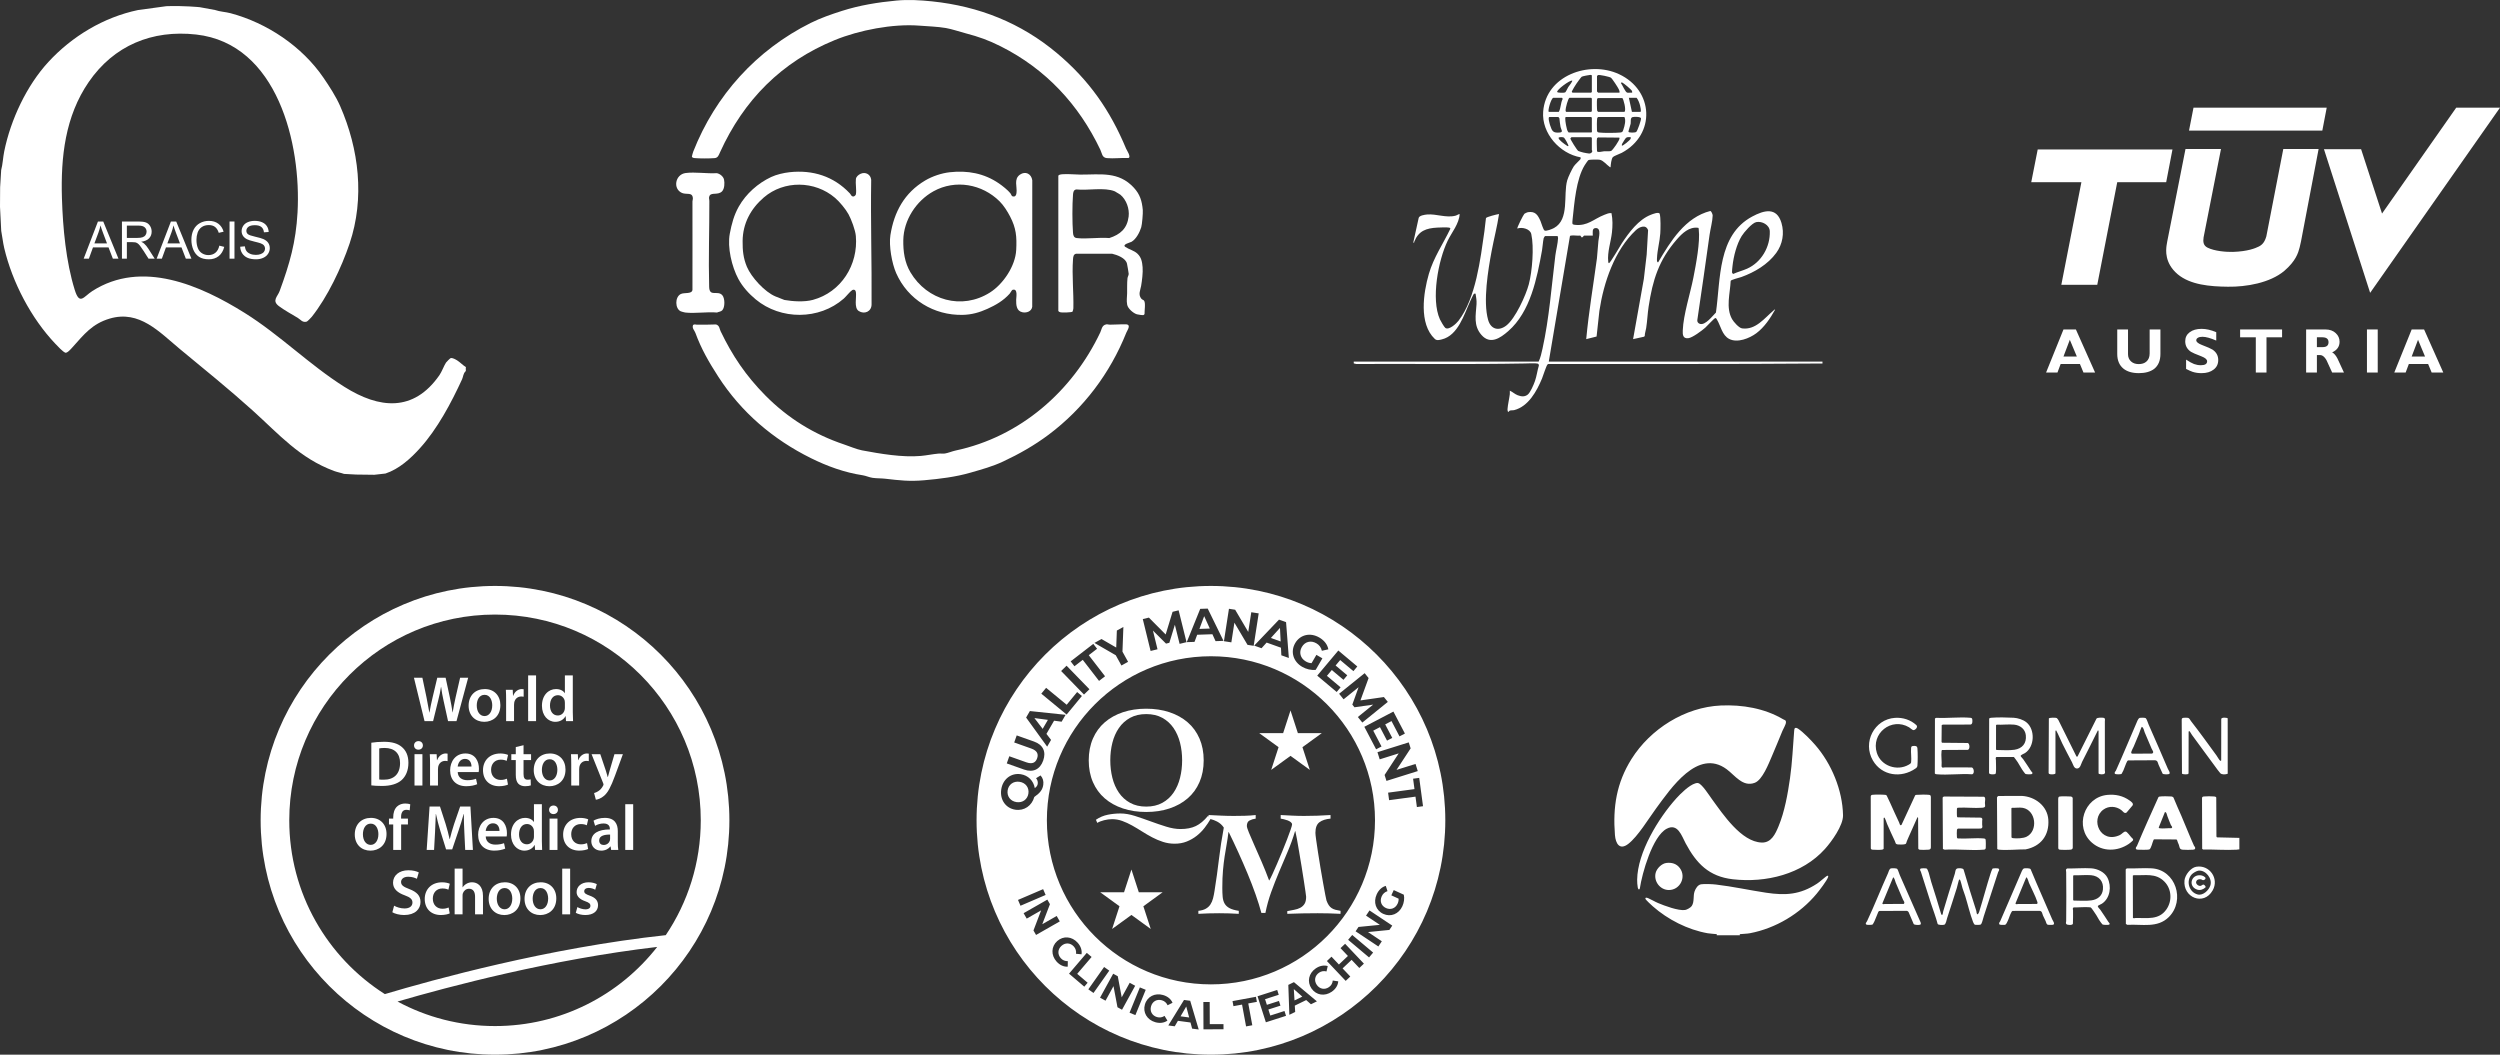 <?xml version="1.0" encoding="UTF-8"?>
<svg id="Ebene_1" xmlns="http://www.w3.org/2000/svg" version="1.1" viewBox="0 0 320 135">
  <rect x="0" y="0" width="320" height="135" fill="#333333" stroke="none"/>
  <!-- Generator: Adobe Illustrator 30.0.0, SVG Export Plug-In . SVG Version: 2.1.1 Build 123)  -->
  <defs>
    <style>
      .st0 {
        fill: #fff;
      }
    </style>
  </defs>
  <path class="st0" d="M59.592,46.954c-.205-.092-.778-.646-1.069-.82-.211-.127-.607-.362-.842-.293-.074.022-.536.484-.593.572-.271.418-.536,1.171-.85,1.621-3.309,4.743-7.693,4.289-12.147,1.487-4.485-2.822-8.252-6.642-12.768-9.464-5.66-3.537-13.172-6.86-19.506-2.803-1.114.714-1.62,1.875-2.249-.144-1.126-3.611-1.523-7.94-1.64-11.729-.164-5.307.417-10.496,3.43-14.885,3.203-4.665,8.106-6.712,13.756-6.077,10.426,1.174,13.462,14.041,12.971,22.776-.216,3.835-1.003,6.544-2.291,10.059-.261.713-1.025,1.225-.103,1.923.679.513,1.678,1.062,2.417,1.507.384.231.609.646,1.16.48.085-.025.551-.5.633-.603,2.01-2.521,3.814-6.319,4.848-9.391,1.953-5.802,1.198-12.077-1.202-17.575-.542-1.243-1.391-2.547-2.153-3.66-2.735-4-7.218-6.999-11.881-8.243-.63-.169-1.355-.191-1.987-.411l-1.96-.361s-2.109-.213-4.273-.128c-.089.004-3.633.495-3.633.495-4.39.924-8.438,3.354-11.474,6.653C3.401,10.966,1.363,15.332.542,19.369c-.161.793-.186,1.619-.392,2.405l-.134,2.199L0,26.457l.157,3.099c.142.719.215,1.484.383,2.195,1.039,4.39,3.444,8.992,6.555,12.263.257.27.963,1.033,1.271,1.132.242.077.733-.497.912-.696,1.47-1.637,2.51-3,4.758-3.669,3.816-1.135,6.375,1.734,8.974,3.883,3.135,2.593,6.314,5.159,9.335,7.884,3.387,3.054,5.991,6.098,10.423,7.741.397.146.863.226,1.265.37l1.554.084,2.329.029,1.428-.161c1.738-.579,3.186-1.891,4.399-3.23,2.251-2.483,4.023-5.833,5.404-8.836.149-.324.144-.754.443-1.01l.065-.204c-.123.002.055-.324-.063-.377"/>
  <path class="st0" d="M12.083,31.156l.522-1.395c.111-.301.196-.604.257-.909.073.257.186.586.337.987l.497,1.317h-1.613ZM12.537,28.352l-1.827,4.758h.668l.523-1.441h1.99l.555,1.441h.717l-1.948-4.758h-.678Z"/>
  <path class="st0" d="M18.636,30.077c-.084.131-.207.226-.37.285-.162.06-.387.09-.675.09h-1.353v-1.575h1.506c.352,0,.61.073.774.218.163.145.245.33.245.555,0,.154-.042.296-.127.427M19.413,29.65c0-.262-.066-.501-.198-.717-.132-.217-.308-.368-.529-.453-.221-.086-.543-.128-.967-.128h-2.11v4.758h.63v-2.113h.73c.162,0,.279.008.35.023.098.024.194.066.288.126.094.061.2.167.319.318.119.152.271.37.455.656l.63.99h.791l-.827-1.295c-.165-.253-.339-.464-.523-.633-.086-.078-.213-.157-.38-.237.457-.063.795-.21,1.013-.441.219-.232.328-.516.328-.854"/>
  <path class="st0" d="M21.423,31.156l.522-1.395c.111-.301.196-.604.257-.909.073.257.186.586.337.987l.497,1.317h-1.613ZM21.877,28.352l-1.827,4.758h.668l.523-1.441h1.99l.555,1.441h.717l-1.948-4.758h-.678Z"/>
  <path class="st0" d="M25.482,32.878c.321.209.738.313,1.251.313.496,0,.915-.136,1.258-.407.343-.272.58-.666.712-1.183l-.629-.159c-.087.4-.252.702-.497.905-.244.204-.543.305-.896.305-.29,0-.559-.074-.808-.224-.249-.149-.432-.374-.55-.676s-.177-.655-.177-1.06c0-.314.05-.618.149-.914.1-.295.272-.53.518-.706.246-.175.551-.263.917-.263.318,0,.582.079.792.237.21.158.37.41.48.757l.62-.146c-.127-.44-.353-.781-.678-1.023-.325-.242-.725-.363-1.201-.363-.42,0-.804.095-1.154.287-.349.191-.619.472-.808.84-.189.369-.284.802-.284,1.297,0,.455.084.88.251,1.276.168.396.413.698.734.907"/>
  <rect class="st0" x="29.382" y="28.352" width=".63" height="4.758"/>
  <path class="st0" d="M33.381,32.519c-.184.071-.396.107-.636.107-.271,0-.514-.047-.731-.141-.216-.094-.375-.218-.478-.37-.103-.153-.169-.348-.197-.586l-.594.052c.009.318.096.603.262.855.165.252.393.441.685.567.291.125.651.188,1.082.188.34,0,.645-.062.917-.187.272-.124.48-.298.625-.522s.217-.463.217-.716c0-.255-.066-.481-.198-.677s-.336-.357-.613-.485c-.191-.087-.542-.188-1.053-.304-.512-.115-.829-.228-.95-.339-.123-.11-.185-.251-.185-.422,0-.197.087-.365.261-.504.175-.14.452-.21.833-.21.366,0,.642.077.829.231.187.153.297.381.33.681l.603-.045c-.01-.279-.088-.529-.233-.75-.145-.221-.352-.388-.622-.501-.269-.114-.58-.171-.933-.171-.32,0-.611.054-.873.162-.262.109-.461.267-.597.476-.137.209-.205.433-.205.673,0,.219.056.417.167.593.112.176.281.324.508.443.176.093.482.192.919.297.437.105.719.182.847.232.199.076.342.169.428.281.087.111.13.242.13.391,0,.147-.045.283-.134.407-.09.125-.227.223-.411.294"/>
  <path class="st0" d="M224.8,28.429c-.548.114-1.574,1.309-1.869,1.79-.645,1.054-1.032,2.589-1.168,3.811-.017.149-.083.732-.068.829.015.094.071.167.159.204.571-.264,1.199-.416,1.772-.671,1.833-.815,2.977-2.802,2.907-4.797-.028-.807-.996-1.32-1.733-1.166M208.736,17.559c-.227.009-.411-.057-.604.086-.071.053-.42.611-.477.722-.05.097-.08.156-.059.271.093.103,1.047-.712,1.109-.841.038-.079.038-.153.031-.238M204.416,17.709c-.068.244,0,1.275,0,1.619,0,.251.771.043.931.031.287-.022.584.042.868-.032.223-.101,1.103-1.388,1.084-1.618-.002-.034-.007-.066-.028-.094l-2.734-.025c-.028.013-.115.099-.121.119M201.146,17.559l-.14.158c-.021.11.86,1.523,1.014,1.607.097.053.508.168.641.199.122.029.669.134.76.131.184-.008.391-.122.389-.325,0-.056-.054-.102-.054-.121v-1.559l-.09-.09h-2.52ZM200.756,18.698c.073-.076-.47-1.014-.566-1.083-.118-.086-.667-.104-.694.035-.043.22.822.849,1.018.961.078.045.118.121.242.087M209.441,16.884c.166-.161.654-1.54.606-1.743-.053-.223-.913-.202-1.089-.15-.304.091-.194.617-.236.845-.031.167-.298.976-.283,1.027.045.155.888.13,1.002.021M204.566,14.98c-.036.039-.097.074-.119.121-.053.113-.059,1.397-.034,1.591.026.199.074.244.27.27.556.073,2.13.058,2.707.001.328-.033.317-.142.416-.423.152-.431.33-1.157.12-1.56h-3.36ZM200.426,14.98c-.181,0,.018,1,.049,1.15.058.274.11.631.311.829h2.88c.159,0,.09-.292.09-.33v-1.559l-.09-.09h-3.24ZM198.326,14.98c-.231,0,.039.909.087,1.052.257.77.374,1.005,1.236.93.501-.044.165-.383.102-.708-.07-.362-.111-.744-.147-1.112-.014-.046-.115-.162-.138-.162h-1.14ZM208.496,12.521l.39,1.799h1.08c.159,0-.012-.726-.046-.853-.082-.306-.235-.706-.434-.946h-.99ZM204.566,14.32h3.36c.27-.196-.125-1.682-.269-1.77h-3.121c-.074.042-.103.102-.118.182-.031.164-.021,1.361.029,1.467.013.028.099.115.119.121M200.906,12.521c-.193,0-.529,1.376-.515,1.59.004.064.032.209.095.209h3.18l.09-.09v-1.619l-.09-.09h-2.76ZM198.236,14.32h1.29c.282-.483.218-1.143.501-1.66l-.081-.139h-1.14c-.304.153-.71,1.66-.57,1.799M208.916,11.861c.007-.085.006-.159-.031-.239-.075-.157-1.051-.975-1.229-1.052-.108-.047-.111-.015-.18.063.192.236.565,1.179.811,1.227.184.036.434-.022.629,0M201.236,10.302c-.378-.003-1.976,1.187-1.92,1.468.026.129.91.126,1.02.061.108-.066.307-.543.398-.682.084-.128.6-.741.502-.847M207.296,11.861c.028-.169-.025-.277-.087-.423-.099-.23-.848-1.389-1.021-1.498-.197-.125-1.491-.404-1.65-.33-.027.013-.122.113-.122.122v1.979c0,.011.139.15.15.15h2.73ZM201.266,11.861h2.4l.09-.09v-2.099c0-.065-.131-.09-.201-.087-.149.006-.994.17-1.093.233-.086.055-.578.742-.675.885-.221.324-.425.669-.603,1.018l.082.14ZM193.016,52.706c-.033-.107-.063-.205-.056-.32.042-.613.224-1.317.295-1.93.017-.148-.008-.301.001-.449.357.152.639.445,1.007.583.447.167.869.236,1.275-.072.353-.268.788-1.314.942-1.757.223-.643.295-1.321.495-1.969.014-.111-.053-.219-.161-.252-.252-.074-1.326-.021-1.67-.014-7.17.132-14.362.028-21.541.065l-.318-.072-.009-.231h23.67c.235-.476.379-1.13.496-1.663.857-3.908,1.152-7.94,1.641-11.914.083-.674.329-1.584.348-2.235.002-.097-.042-.171-.055-.262h-1.59c-.046,0-.182.212-.198.283-.1.446-.123,1.067-.207,1.532-.645,3.571-1.474,7.874-4.333,10.362-1.014.883-2.297,1.765-3.423.479-1.045-1.195-.72-2.521-.63-3.93.032-.486-.05-.878-.12-1.349-.062.009-.146-.017-.198,0-.051.016-.412.79-.472.92-.789,1.709-1.56,4.424-3.646,4.931-.323.079-.653.177-.905-.06-2.062-1.94-1.464-5.893-.761-8.322.606-2.092,1.816-3.831,2.748-5.774-.008-.108-.056-.132-.155-.151-.292-.056-1.164-.021-1.502-.003-1.435.078-2.392.409-2.953,1.79-.036.09.036.163-.135.132l.687-3.122c.039-.352.782-.449,1.084-.476,1.177-.104,2.434.465,3.633.153.194-.051.343-.183.536-.213-.072,1.258-.999,2.319-1.532,3.416-1.215,2.501-2.152,7.486-.998,10.058.093.208.546.995.696,1.104.455.33,1.414-.561,1.68-.908,2.241-2.914,2.814-7.942,3.327-11.489.079-.549.113-1.114.196-1.663.046-.143,1.424-.491,1.671-.518-.236,1.589-.648,3.147-.944,4.724-.457,2.434-1.12,6.438-.455,8.82.337,1.209,1.344,1.486,2.329.73,1.151-.885,2.509-3.871,2.881-5.277.441-1.666.688-4.769.317-6.436-.151-.676-1.207-.923-1.788-.703-.076-.072.778-1.771.903-1.886.067-.062.355-.194.451-.209.962-.151,1.268.362,1.615,1.137.113.251.346,1.126.525,1.215.215.107.971-.199,1.205-.327,2.016-1.103,1.159-4.265,1.691-6.107.127-.439.593-1.405.845-1.795.146-.226.851-.871.865-.934.014-.064-.004-.142,0-.21-2.658-.465-4.999-3.068-4.792-5.84.344-4.624,5.863-6.594,9.711-4.805,4.452,2.07,4.723,7.723.354,10.068-.258.138-1.004.398-1.137.543-.206.226-.28.977-.296,1.293-.092.025-.1-.024-.151-.059-.352-.241-.754-.769-1.213-.886-.185-.047-1.337-.039-1.474.042-.074.044-.417.554-.487.669-1.084,1.777-1.31,4.792-1.534,6.863-.014.129-.068.597-.003.659.081.063.172.079.271.091,1.658.19,2.396-.737,3.813-1.289.283-.11.577-.249.892-.205.165.814.15,1.651.059,2.475-.133,1.202-.609,2.515-.476,3.729.01.091.006.149.093.206.152-.003,1.437-2.228,1.648-2.55.906-1.375,2.134-3.042,3.724-3.655.228-.088,1.034-.415,1.125-.109.141.474.108,1.96.073,2.506-.068,1.035-.383,2.116-.422,3.176-.005.117-.046.553.151.513,1.579-2.683,3.46-5.758,6.689-6.571.136.065.291.432.288.585-.013.699-.296,1.749-.399,2.484-.507,3.618-1.026,7.271-1.569,10.912-.026.239.138.423.361.48.691.176,1.579-1.017,2.025-1.458.608-4.284.209-9.903,4.633-12.283,1.527-.821,3.142-1.256,3.754.812.395,1.333.137,2.73-.665,3.836-1.07,1.475-2.775,2.479-4.468,3.09-.232.084-1.319.342-1.368.492-.066,1.591-.649,3.431.18,4.898.199.352.876,1.128,1.277,1.183,1.744.238,2.856-1.305,4.023-2.282.067-.057.097-.146.21-.12-.604,1.096-1.391,2.269-2.405,3.023-.885.659-2.431,1.277-3.477.728-.913-.478-1.085-1.674-1.557-2.463-.048-.08-.102-.212-.21-.212-.126,0-1.093,1.06-1.29,1.234-.426.375-1.654,1.301-2.191,1.351-.693.065-.712-.474-.692-.995.077-2.029.963-4.73,1.366-6.791.326-1.669.878-4.53.679-6.164-.008-.065.002-.138-.059-.181-1.159-.176-2.065.703-2.762,1.505-2.292,2.636-3.076,5.171-3.595,8.582-.137.907-.171,1.841-.313,2.746-.052.33-.181.669-.184,1.016l-.09.09-1.4.309,1.376-7.711.363-3.115.18-3.113c-.269-.791-1.108-.431-1.561-.008-2.733,2.555-4.128,6.707-4.672,10.325l-.359,3.288-1.327.334c.321-3.469.907-6.896,1.373-10.353.073-.738.124-1.476.188-2.211.037-.428.409-1.654-.331-1.654-.539,0-.371.599-.39.963h-1.11c-.036,0-.189.255-.3.242l-.19-.244c-.356.051-.857-.062-1.191.002-.07.013-.119.021-.137.102l-2.704,16.025,35.032.007v.24c-11.683.095-23.379.052-35.07.06-.054-.002-.082.03-.119.061-.154.126-.58,1.495-.711,1.808-.678,1.621-1.736,3.572-3.576,4.043-.18.046-.648-.039-.664.206h-.12Z"/>
  <path class="st0" d="M264.974,45.634h-.849l.816-2.151.033.099.861,2.052h-.861ZM264.974,42.171h-.849l-2.228,5.515h1.457l.408-1.092h2.47l.452,1.092h1.489l-2.459-5.515h-.74Z"/>
  <path class="st0" d="M283.206,44.752c-.187-.121-.64-.321-1.357-.596-.484-.187-.727-.385-.727-.596,0-.143.076-.253.22-.33.143-.089.342-.121.585-.121.43,0,1.014.165,1.753.484v-1.07c-.661-.285-1.29-.43-1.875-.43-.629,0-1.147.145-1.522.43-.386.288-.574.673-.574,1.159,0,.573.243,1.014.729,1.346.165.109.617.308,1.346.584.484.187.727.397.727.628,0,.343-.265.508-.805.508-.309,0-.596-.055-.871-.155-.276-.11-.618-.297-1.015-.562v1.192c.364.187.64.308.838.374.342.11.717.166,1.147.166.639,0,1.147-.155,1.533-.453.398-.297.596-.706.596-1.224,0-.563-.243-1.004-.728-1.334"/>
  <path class="st0" d="M275.155,45.236c0,.464-.144.816-.431,1.059-.242.209-.573.309-.971.309s-.727-.111-.981-.342c-.254-.232-.386-.54-.386-.926v-3.166h-1.379v3.133c0,.827.265,1.444.783,1.874.475.386,1.136.585,1.985.585.827,0,1.478-.188,1.953-.54.541-.43.806-1.07.806-1.919v-3.133h-1.379v3.066Z"/>
  <path class="st0" d="M292.261,19.075l-2.173,11.196v-.011c-.199.694-.497,1.069-.971,1.301-.453.221-1.4.618-3.297.683-.872.022-2.371-.099-3.265-.551-.519-.265-.585-.728-.496-1.313.098-.496,2.228-11.305,2.228-11.305h-4.544s-1.865,9.474-2.339,11.846c-.066.342-.088.529-.088.529-.066.552-.276,2.206,1.422,3.651,1.622,1.357,4.114,1.577,6.442,1.599,2.327.034,5.371-.485,7.201-2.018,1.5-1.291,1.787-2.305,1.975-3.022l.177-.783,2.249-11.802h-4.521Z"/>
  <polygon class="st0" points="277.272 23.321 278.077 19.13 260.827 19.13 259.999 23.321 266.419 23.321 263.849 36.458 268.449 36.458 271.007 23.321 277.272 23.321"/>
  <polygon class="st0" points="297.82 13.781 280.768 13.781 280.195 16.714 297.258 16.714 297.82 13.781"/>
  <polygon class="st0" points="314.397 13.781 304.9 27.335 302.221 19.097 297.467 19.097 303.378 37.483 320 13.781 314.397 13.781"/>
  <polygon class="st0" points="286.735 43.174 288.743 43.174 288.743 47.685 290.111 47.685 290.111 43.174 292.106 43.174 292.106 42.171 286.735 42.171 286.735 43.174"/>
  <rect class="st0" x="302.97" y="42.17" width="1.379" height="5.515"/>
  <path class="st0" d="M297.302,44.431h-.739v-1.257h.739c.496.011.75.221.75.629,0,.419-.254.628-.75.628M298.515,45.104c.628-.287.949-.739.949-1.357,0-.43-.155-.793-.475-1.091-.342-.331-.783-.485-1.334-.485h-2.471v5.514h1.379v-2.239h.397c.122,0,.231.033.342.099.176.11.342.299.496.574.242.518.485,1.048.717,1.566h1.511c-.276-.595-.551-1.191-.827-1.787-.21-.408-.441-.673-.684-.794"/>
  <path class="st0" d="M309.544,45.634h-.849l.816-2.151.033.099.86,2.052h-.86ZM309.544,42.171h-.849l-2.228,5.515h1.455l.409-1.092h2.47l.452,1.092h1.489l-2.459-5.515h-.739Z"/>
  <polygon class="st0" points="165.697 128.054 166.694 127.567 165.608 126.606 165.697 128.054"/>
  <path class="st0" d="M131.637,101.564c.108-.742-.351-1.379-1.141-1.494-.789-.115-1.411.364-1.519,1.106s.351,1.379,1.14,1.494c.79.116,1.412-.364,1.52-1.106"/>
  <polygon class="st0" points="132.405 91.913 133.462 93.296 134.13 92.143 132.405 91.913"/>
  <polygon class="st0" points="151.112 130.089 152.212 130.236 151.839 128.834 151.112 130.089"/>
  <path class="st0" d="M181.183,101.97l-3.378.453-.129-.963,3.377-.454-.178-1.332.785-.105.487,3.627-.785.106-.179-1.332ZM179.504,115.994c-.458,1-1.482,1.421-2.441.982-.959-.44-1.308-1.491-.844-2.504.257-.56.66-.936,1.161-1.08l.219.673c-.351.119-.588.335-.736.658-.283.618-.063,1.23.541,1.507.596.273,1.212.044,1.492-.565.091-.2.14-.403.125-.635l-.931-.427.308-.673,1.291.592c.103.471.023,1.017-.185,1.472M177.841,119.031l-2.736.274,1.768,1.178-.443.666-2.913-1.941.371-.558,2.734-.269-1.769-1.179.444-.666,2.913,1.941-.369.554ZM175.238,122.55l-2.678-2.255.522-.62,2.678,2.255-.522.62ZM173.992,123.903l-.987-1.042-1.154,1.093.986,1.042-.588.557-2.406-2.541.588-.557.949,1.002,1.154-1.093-.948-1.002.588-.557,2.406,2.541-.588.557ZM170.46,126.945c-.894.615-1.989.452-2.587-.417-.599-.869-.359-1.95.538-2.568.499-.343,1.04-.448,1.538-.306l-.156.69c-.347-.089-.669-.037-.957.162-.54.371-.662,1.014-.288,1.557.374.544,1.018.659,1.558.288.288-.199.452-.481.489-.841l.701.101c-.042.52-.333.988-.836,1.334M167.801,128.546l-.607-.538-1.461.713.051.81-.746.364-.134-3.83.719-.351,2.942,2.459-.764.373ZM162.031,130.854l-1.068-3.333,2.518-.807.199.619-1.752.561.232.724,1.547-.496.192.6-1.547.496.247.771,1.814-.581.198.619-2.58.827ZM160.293,131.234l-.796.146-.514-2.793-1.102.203-.119-.649,2.999-.552.119.649-1.101.203.514,2.793ZM154.044,131.755l-.014-3.5.81-.003.011,2.84,1.755-.007.003.66-2.565.01ZM152.592,131.663l-.208-.784-1.611-.215-.406.703-.823-.11,2.009-3.263.793.105,1.089,3.676-.843-.112ZM148.101,130.188c.337.097.659.044.961-.155l.367.605c-.429.298-.975.37-1.562.201-1.042-.3-1.612-1.249-1.32-2.263.291-1.014,1.278-1.516,2.326-1.214.581.167,1.006.518,1.212.993l-.632.318c-.151-.324-.396-.541-.732-.637-.63-.181-1.204.132-1.386.766-.183.635.137,1.205.766,1.386M144.581,129.629l1.322-3.241.75.306-1.322,3.24-.75-.305ZM143.037,128.927l-.509-2.702-1.021,1.863-.702-.384,1.682-3.069.588.322.504,2.7,1.022-1.864.701.385-1.682,3.069-.583-.32ZM139.306,126.634l2.019-2.859.662.467-2.019,2.859-.662-.467ZM138.789,126.294l-1.952-1.665,2.272-2.663.616.526-1.843,2.16,1.335,1.139-.428.503ZM136.669,123.736c-.521.025-1.022-.204-1.43-.658-.724-.808-.703-1.915.082-2.62.786-.704,1.888-.605,2.616.206.404.45.578.973.5,1.486l-.704-.067c.044-.355-.049-.668-.283-.928-.437-.488-1.09-.527-1.581-.086-.492.441-.523,1.094-.086,1.581.234.261.535.387.897.378l-.011.708ZM132.614,119.676l-.33-.578.98-2.569-1.846,1.054-.396-.695,3.039-1.736.332.581-.982,2.566,1.845-1.055.397.695-3.039,1.737ZM130.304,115.19l3.217-1.379.319.744-3.217,1.38-.319-.745ZM128.157,101.057c.19-1.306,1.24-2.142,2.481-1.961.974.142,1.658.854,1.814,1.781.244-.171.347-.338.377-.546.037-.255-.031-.496-.21-.722l.573-.353c.293.322.414.74.347,1.197-.09.617-.379,1.018-1.149,1.561-.309,1.119-1.287,1.795-2.415,1.631-1.235-.18-2.009-1.275-1.818-2.588M129.191,96.801l2.183.775c.752.267,1.179.049,1.376-.505.199-.559.003-.992-.749-1.259l-2.183-.775.321-.905,2.217.787c1.165.414,1.572,1.31,1.173,2.435-.4,1.125-1.282,1.564-2.446,1.15l-2.217-.787.325-.916ZM131.824,91.014l4.575.482-.512.883-.965-.13-.978,1.687.592.773-.5.862-2.694-3.726.482-.831ZM133.904,88.041l2.631,2.167,1.339-1.626.611.504-1.957,2.376-3.242-2.671.618-.75ZM136.521,85.211l2.927,3.011-.696.678-2.928-3.011.697-.678ZM139.941,82.417l.485.626-1.064.822,2.084,2.697-.769.594-2.084-2.697-1.064.822-.484-.627,2.896-2.237ZM140.993,81.795l1.884,1.091.08-2.176.836-.461-.118,3.163.719,1.302-.851.47-.725-1.313-2.729-1.578.904-.498ZM147.058,79.053l2.148,2.161.883-2.903.775-.19,1.011,4.077-.886.217-.606-2.447-.706,2.311-.426.104-1.676-1.671.587,2.395-.886.217-.999-4.08.781-.191ZM153.628,77.933l.96-.033,2.022,4.132-1.019.035-.403-.886-1.949.068-.34.912-.995.034,1.724-4.262ZM157.306,77.924l.795.123,1.674,2.839.389-2.52.949.147-.642,4.151-.788-.122-1.68-2.84-.39,2.52-.949-.147.642-4.151ZM164.616,79.635l.357,4.586-.961-.343-.048-.972-1.836-.656-.653.723-.938-.335,3.175-3.326.904.323ZM165.784,82.321c.636-1.095,1.931-1.39,3.088-.718.638.371,1.041.896,1.156,1.511l-.829.184c-.102-.433-.333-.741-.701-.955-.706-.41-1.463-.218-1.863.472-.395.68-.193,1.442.502,1.846.229.133.465.215.744.224l.618-1.063.768.446-.856,1.473c-.574.069-1.218-.09-1.736-.391-1.142-.663-1.527-1.935-.891-3.029M173.736,85.308l-.501.597-1.691-1.42-.587.698,1.493,1.255-.486.579-1.493-1.255-.625.745,1.75,1.47-.501.597-2.491-2.091,2.701-3.217,2.431,2.042ZM175.181,86.792l-1.045,2.862,3.003-.433.501.621-3.262,2.646-.572-.71,1.958-1.587-2.392.341-.275-.341.802-2.227-1.92,1.548-.572-.71,3.269-2.636.505.626ZM176,105c0,11.598-9.402,21-21,21s-21-9.402-21-21,9.402-21,21-21,21,9.402,21,21M179.828,93.894l-.691.362-1.024-1.957-.808.423.904,1.728-.67.351-.904-1.728-.861.451,1.06,2.025-.691.362-1.509-2.881,3.722-1.948,1.472,2.812ZM180.562,95.791l-1.808,2.755,2.433-.763.287.916-4.007,1.257-.239-.761,1.806-2.762-2.433.764-.287-.916,4.007-1.257.241.767ZM155,75c-16.569,0-30,13.431-30,30s13.431,30,30,30,30-13.432,30-30-13.431-30-30-30"/>
  <polygon class="st0" points="154.135 78.87 153.525 80.5 154.856 80.454 154.135 78.87"/>
  <polygon class="st0" points="163.837 80.37 162.669 81.661 163.924 82.108 163.837 80.37"/>
  <path class="st0" d="M142.385,95.072c.179-.709.457-1.338.834-1.887.376-.549.855-.983,1.436-1.303.582-.319,1.268-.479,2.06-.479s1.478.16,2.06.479c.581.32,1.06.754,1.437,1.303.376.549.654,1.178.833,1.887.179.709.268,1.46.268,2.252,0,.779-.089,1.526-.268,2.241-.179.716-.457,1.348-.833,1.897-.377.549-.856.984-1.437,1.303-.582.319-1.268.479-2.06.479s-1.478-.16-2.06-.479c-.581-.319-1.06-.754-1.436-1.303-.377-.549-.655-1.181-.834-1.897-.179-.715-.268-1.462-.268-2.241,0-.792.089-1.543.268-2.252M141.408,102.19c.651.562,1.427.993,2.328,1.293.9.3,1.893.45,2.979.45s2.079-.15,2.979-.45c.901-.3,1.677-.731,2.328-1.293.652-.562,1.156-1.255,1.514-2.079.357-.824.536-1.753.536-2.787s-.179-1.964-.536-2.788c-.358-.824-.862-1.517-1.514-2.079-.651-.562-1.427-.993-2.328-1.293-.9-.3-1.893-.45-2.979-.45s-2.079.15-2.979.45c-.901.3-1.677.731-2.328,1.293-.651.562-1.156,1.255-1.514,2.079-.357.824-.536,1.753-.536,2.788s.179,1.963.536,2.787c.358.824.863,1.517,1.514,2.079"/>
  <path class="st0" d="M168.89,105.244c.345-.255.817-.409,1.418-.46v-.46c-1.124.077-2.255.115-3.391.115-.499,0-.997-.012-1.495-.038-.498-.026-.996-.051-1.494-.077v.46c.102.013.233.038.392.077.16.038.32.086.479.143.16.058.297.132.412.221.115.089.173.191.173.306,0,.09-.061.31-.182.661-.122.352-.275.77-.46,1.255-.185.486-.393,1.006-.623,1.562-.23.555-.453,1.086-.67,1.59-.218.505-.415.948-.594,1.332-.179.383-.313.645-.403.785-.306-.83-.629-1.635-.967-2.414-.339-.779-.648-1.485-.929-2.117s-.511-1.165-.69-1.6c-.179-.434-.268-.721-.268-.862,0-.345.115-.578.345-.699.23-.122.491-.202.785-.24v-.46c-.46.051-.926.084-1.399.096-.472.013-.938.019-1.398.019-.537,0-1.076-.012-1.619-.038-.543-.026-1.083-.051-1.619-.077v.194l-.085-.068c-.498.6-1.012,1.028-1.542,1.284-.53.255-1.185.383-1.964.383-.562,0-1.172-.102-1.83-.307-.658-.204-1.325-.431-2.002-.68s-1.344-.479-2.002-.69c-.658-.21-1.274-.316-1.849-.316-.549,0-1.092.054-1.628.163-.537.108-1.041.322-1.514.642l.173.402c.229-.14.523-.255.881-.345.357-.089.696-.134,1.015-.134.447,0,.882.077,1.303.23.422.153.843.348,1.265.584.421.237.843.489,1.264.757.422.269.856.521,1.303.757.447.236.91.431,1.389.585.479.153.974.229,1.485.229.562,0,1.076-.092,1.542-.277.466-.186.891-.428,1.274-.728.384-.301.725-.646,1.025-1.035.28-.364.529-.736.748-1.116.284.071.564.177.841.32.357.185.645.444.862.776-.256,1.354-.463,2.705-.623,4.052-.159,1.348-.348,2.698-.565,4.052-.051.345-.115.664-.191.958-.077.294-.189.553-.336.776-.147.224-.344.406-.594.546-.249.141-.565.23-.948.268v.384c.447-.026.891-.045,1.332-.058.44-.013.884-.019,1.331-.019.422,0,.84.006,1.255.019.415.013.834.032,1.255.058v-.384c-.498-.076-.888-.188-1.169-.335s-.491-.338-.632-.575c-.141-.236-.227-.523-.259-.862-.032-.338-.047-.725-.047-1.159,0-.856.028-1.606.086-2.251.057-.645.127-1.239.211-1.782.083-.543.169-1.06.258-1.552s.166-1.012.23-1.561h.038c.409.83.821,1.702,1.236,2.615.415.913.811,1.823,1.188,2.73s.715,1.788,1.016,2.644c.3.856.546,1.641.737,2.356h.517c.179-.906.425-1.794.738-2.663.313-.868.652-1.733,1.016-2.596.364-.862.728-1.721,1.092-2.577.364-.855.68-1.73.948-2.624h.038c.051.191.118.523.202.996.082.473.175,1.009.277,1.609.102.601.208,1.23.316,1.887.109.658.205,1.265.288,1.821.083.555.153,1.025.211,1.408.057.383.086.607.086.67,0,.383-.067.684-.201.901-.135.217-.316.386-.546.508-.23.121-.489.207-.776.258-.288.051-.585.109-.891.173v.345c.651-.026,1.299-.045,1.944-.058.645-.013,1.294-.019,1.945-.019.485,0,.974.006,1.466.019.491.013.98.032,1.465.058v-.384c-.242-.038-.459-.083-.651-.134s-.358-.124-.498-.22c-.141-.096-.262-.22-.364-.374-.103-.153-.198-.351-.288-.594-.025-.063-.076-.303-.153-.718-.076-.415-.169-.92-.278-1.514-.108-.594-.22-1.239-.335-1.935-.115-.696-.22-1.353-.316-1.973-.096-.62-.176-1.159-.24-1.619-.064-.46-.095-.76-.095-.901,0-.651.172-1.104.517-1.36"/>
  <polygon class="st0" points="145.767 114.206 144.823 111.3 143.878 114.206 140.823 114.206 143.295 116.002 142.351 118.908 144.823 117.112 147.295 118.908 146.351 116.002 148.823 114.206 145.767 114.206"/>
  <polygon class="st0" points="162.713 98.546 165.185 96.75 167.657 98.546 166.713 95.64 169.185 93.844 166.129 93.844 165.185 90.937 164.241 93.844 161.185 93.844 163.657 95.64 162.713 98.546"/>
  <path class="st0" d="M63.362,131.336c-4.514,0-8.763-1.137-12.477-3.138,6.503-1.899,19.687-5.404,33.237-6.992-4.82,6.166-12.327,10.13-20.76,10.13M37.026,105c0-14.545,11.791-26.336,26.336-26.336s26.336,11.791,26.336,26.336c0,5.444-1.652,10.501-4.481,14.7-15.005,1.623-29.789,5.702-35.957,7.545-7.353-4.671-12.234-12.888-12.234-22.245M63.362,75c-16.569,0-30,13.431-30,30s13.431,30,30,30,30-13.431,30-30-13.431-30-30-30"/>
  <path class="st0" d="M55.436,92.304l.645-2.615c.166-.632.273-1.165.366-1.76h.017c.072.599.172,1.131.312,1.758l.574,2.617h1.082l1.495-5.556h-1.032l-.577,2.51c-.145.678-.279,1.311-.376,1.926h-.018c-.082-.602-.201-1.223-.336-1.879l-.549-2.557h-1.068l-.596,2.511c-.161.701-.313,1.365-.402,1.946h-.018c-.094-.551-.224-1.257-.361-1.934l-.529-2.523h-1.081l1.356,5.556h1.096Z"/>
  <path class="st0" d="M62.028,88.937c.7,0,.978.72.978,1.35,0,.808-.403,1.37-.984,1.37-.612,0-.997-.584-.997-1.356,0-.669.292-1.364,1.003-1.364M61.989,92.394c1.025,0,2.059-.661,2.059-2.137,0-1.216-.798-2.058-1.991-2.058-1.208,0-2.074.811-2.074,2.127,0,1.287.875,2.068,2.006,2.068"/>
  <path class="st0" d="M64.783,92.304h1.014v-2.081c0-.109.009-.217.026-.306.091-.46.426-.768.909-.768.122,0,.21.01.297.029v-.956c-.081-.018-.139-.022-.238-.022-.432,0-.9.288-1.097.853h-.029l-.037-.762h-.878c.022.357.033.752.033,1.29v2.723Z"/>
  <rect class="st0" x="67.602" y="86.451" width="1.014" height="5.853"/>
  <path class="st0" d="M71.411,88.985c.456,0,.782.321.872.712.017.083.022.184.022.265v.601c0,.107-.007.206-.03.296-.102.439-.461.723-.875.723-.638,0-1.003-.539-1.003-1.277,0-.744.361-1.32,1.014-1.32M71.084,92.394c.578,0,1.062-.277,1.301-.726h.019l.045.635h.902c-.018-.272-.033-.714-.033-1.125v-4.728h-1.013v2.272h-.016c-.179-.296-.574-.523-1.123-.523-.964,0-1.803.799-1.797,2.144,0,1.234.758,2.051,1.715,2.051"/>
  <path class="st0" d="M48.542,95.797c.148-.03.374-.059.692-.059,1.273,0,1.978.707,1.973,1.932,0,1.407-.783,2.138-2.1,2.131-.207,0-.423-.002-.565-.027v-3.977ZM51.413,99.846c.524-.478.864-1.215.864-2.211,0-.943-.329-1.605-.87-2.044-.511-.426-1.22-.642-2.261-.642-.6,0-1.165.046-1.617.119v5.461c.334.043.781.073,1.371.073,1.078,0,1.956-.255,2.513-.756"/>
  <path class="st0" d="M53.563,94.863c-.34,0-.568.239-.567.549,0,.303.219.547.555.547.359,0,.579-.244.578-.547-.004-.312-.222-.549-.566-.549"/>
  <rect class="st0" x="53.056" y="96.535" width="1.014" height="4.013"/>
  <path class="st0" d="M56.06,100.548v-2.081c0-.109.009-.217.026-.306.091-.46.426-.768.908-.768.123,0,.211.01.297.029v-.956c-.081-.018-.138-.022-.237-.022-.433,0-.9.288-1.097.853h-.029l-.038-.762h-.877c.022.357.033.752.033,1.29v2.723h1.014Z"/>
  <path class="st0" d="M58.585,98.115c.046-.411.305-.978.929-.978.679,0,.84.606.836.978h-1.765ZM59.577,96.444c-1.289,0-1.96,1.048-1.96,2.156,0,1.23.762,2.035,2.063,2.035.582,0,1.058-.109,1.401-.255l-.15-.699c-.306.113-.64.186-1.106.186-.649,0-1.211-.318-1.238-1.045h2.681c.02-.086.036-.237.036-.426,0-.879-.424-1.952-1.727-1.952"/>
  <path class="st0" d="M61.824,98.582c0,1.245.81,2.053,2.066,2.053.503,0,.922-.108,1.132-.208l-.137-.753c-.198.083-.448.158-.796.158-.69,0-1.23-.472-1.23-1.295-.004-.736.454-1.301,1.227-1.301.361,0,.604.077.767.157l.179-.764c-.231-.101-.604-.183-.978-.183-1.41,0-2.23.934-2.23,2.136"/>
  <path class="st0" d="M66.02,95.626v.909h-.572v.756h.572v1.888c0,.525.099.895.317,1.125.188.204.498.331.871.331.32,0,.585-.047.737-.104l-.02-.772c-.09.024-.22.044-.394.044-.387,0-.518-.25-.518-.741v-1.771h.964v-.756h-.964v-1.149l-.993.24Z"/>
  <path class="st0" d="M70.364,97.182c.7,0,.978.72.978,1.35,0,.808-.403,1.37-.984,1.37-.612,0-.997-.584-.997-1.356,0-.669.292-1.364,1.003-1.364M70.325,100.639c1.025,0,2.059-.661,2.059-2.137,0-1.216-.798-2.058-1.991-2.058-1.208,0-2.074.811-2.074,2.127,0,1.287.875,2.068,2.006,2.068"/>
  <path class="st0" d="M73.119,97.825v2.723h1.014v-2.081c0-.109.009-.217.026-.306.091-.46.426-.768.909-.768.122,0,.21.01.297.029v-.956c-.081-.018-.139-.022-.238-.022-.432,0-.9.288-1.097.853h-.029l-.037-.762h-.878c.022.357.033.752.033,1.29"/>
  <path class="st0" d="M77.247,100.417c0,.05-.024.109-.064.178-.14.276-.363.513-.556.64-.203.143-.416.234-.585.277l.228.854c.252-.033.665-.165,1.063-.513.472-.416.844-1.082,1.394-2.58l1.004-2.739h-1.081l-.627,2.143c-.076.259-.15.562-.213.787h-.024c-.059-.223-.146-.53-.225-.778l-.723-2.152h-1.117l1.473,3.685c.042.095.053.154.053.198"/>
  <path class="st0" d="M47.45,108.145c-.612,0-.997-.583-.997-1.355,0-.669.292-1.365,1.003-1.365.7,0,.978.72.978,1.351,0,.808-.403,1.369-.984,1.369M49.476,106.746c0-1.217-.798-2.058-1.991-2.058-1.208,0-2.074.811-2.074,2.127,0,1.286.875,2.068,2.006,2.068,1.025,0,2.059-.662,2.059-2.137"/>
  <path class="st0" d="M50.819,103.236c-.347.33-.487.853-.487,1.372v.171h-.543v.756h.543v3.258h1.014v-3.258h.87v-.756h-.877v-.209c0-.492.168-.914.67-.914.188,0,.322.032.432.072l.07-.78c-.158-.054-.374-.099-.643-.099-.352,0-.752.105-1.049.387"/>
  <path class="st0" d="M59.348,104.188h.023c-.004.757.032,1.62.066,2.337l.108,2.267h.987l-.318-5.556h-1.315l-.77,2.227c-.215.654-.405,1.332-.554,1.939h-.025c-.133-.619-.311-1.278-.51-1.935l-.723-2.231h-1.332l-.369,5.556h.945l.123-2.233c.043-.756.076-1.644.1-2.371h.018c.146.699.344,1.454.561,2.167l.736,2.372h.78l.814-2.405c.24-.703.472-1.453.655-2.134"/>
  <path class="st0" d="M62.17,106.359c.045-.411.304-.978.928-.978.679,0,.84.606.836.978h-1.764ZM64.888,106.64c0-.879-.424-1.952-1.727-1.952-1.289,0-1.96,1.048-1.96,2.156,0,1.23.762,2.035,2.063,2.035.582,0,1.058-.109,1.401-.255l-.15-.698c-.306.112-.64.185-1.106.185-.649,0-1.211-.317-1.238-1.045h2.681c.02-.086.036-.237.036-.426"/>
  <path class="st0" d="M67.44,108.071c-.638,0-1.003-.539-1.003-1.277,0-.744.362-1.32,1.015-1.32.455,0,.781.321.871.712.018.083.023.184.023.265v.601c0,.107-.008.206-.031.296-.102.439-.461.723-.875.723M68.426,108.157h.018l.046.635h.902c-.018-.272-.033-.714-.033-1.125v-4.728h-1.013v2.272h-.017c-.179-.296-.574-.523-1.123-.523-.964,0-1.803.799-1.797,2.144,0,1.234.758,2.051,1.716,2.051.578,0,1.062-.277,1.301-.726"/>
  <rect class="st0" x="70.342" y="104.78" width="1.014" height="4.013"/>
  <path class="st0" d="M70.85,103.107c-.34,0-.569.239-.567.549-.002.303.219.547.555.547.359,0,.579-.244.578-.547-.004-.312-.222-.549-.566-.549"/>
  <path class="st0" d="M74.343,105.48c.361,0,.604.077.767.157l.179-.763c-.231-.102-.604-.183-.978-.183-1.41,0-2.23.934-2.23,2.135,0,1.246.81,2.053,2.066,2.053.503,0,.922-.108,1.132-.207l-.137-.754c-.198.083-.449.159-.796.159-.69,0-1.23-.472-1.23-1.296-.004-.735.454-1.301,1.227-1.301"/>
  <path class="st0" d="M78.092,106.827v.554c0,.071-.007.151-.029.221-.097.294-.388.555-.793.555-.32,0-.577-.185-.577-.578,0-.611.684-.762,1.399-.752M76.951,108.883c.519,0,.938-.221,1.181-.538h.025l.069.447h.914c-.044-.248-.062-.602-.062-.966v-1.446c0-.88-.367-1.692-1.653-1.692-.631,0-1.15.172-1.452.356l.2.659c.274-.173.685-.299,1.078-.299.71-.003.814.436.814.699v.067c-1.477-.006-2.378.506-2.378,1.519,0,.612.451,1.194,1.264,1.194"/>
  <rect class="st0" x="80.033" y="102.939" width="1.014" height="5.853"/>
  <path class="st0" d="M52.397,113.802c-.741-.283-1.061-.483-1.061-.91,0-.326.272-.669.916-.669.521,0,.908.159,1.109.264l.242-.819c-.289-.147-.729-.275-1.33-.275-1.204,0-1.964.685-1.964,1.596,0,.796.586,1.288,1.502,1.614.702.255.983.502.983.922,0,.454-.362.758-1.008.758-.517,0-1.014-.165-1.341-.354l-.225.841c.304.186.913.353,1.5.353,1.432,0,2.104-.776,2.104-1.669,0-.799-.463-1.283-1.427-1.652"/>
  <path class="st0" d="M56.628,113.724c.361,0,.604.077.767.157l.179-.763c-.231-.102-.604-.183-.978-.183-1.41,0-2.23.934-2.23,2.135,0,1.246.81,2.053,2.066,2.053.503,0,.922-.108,1.131-.207l-.136-.754c-.198.083-.448.158-.796.158-.69,0-1.23-.471-1.23-1.295-.004-.735.454-1.301,1.227-1.301"/>
  <path class="st0" d="M60.421,112.932c-.251,0-.495.067-.692.179-.209.114-.378.27-.504.459h-.017v-2.387h-1.014v5.853h1.014v-2.401c0-.11.01-.219.044-.306.112-.303.388-.569.786-.569.56,0,.77.442.77,1.024v2.252h1.014v-2.363c0-1.288-.72-1.741-1.401-1.741"/>
  <path class="st0" d="M64.586,116.389c-.611,0-.996-.583-.996-1.355,0-.67.292-1.365,1.003-1.365.699,0,.978.72.978,1.351,0,.808-.403,1.369-.985,1.369M64.622,112.932c-1.208,0-2.074.811-2.074,2.127,0,1.286.875,2.068,2.006,2.068,1.025,0,2.059-.662,2.059-2.137,0-1.217-.798-2.058-1.991-2.058"/>
  <path class="st0" d="M69.179,116.389c-.611,0-.996-.583-.996-1.355,0-.67.292-1.365,1.003-1.365.699,0,.978.72.978,1.351,0,.808-.403,1.369-.985,1.369M69.215,112.932c-1.208,0-2.074.811-2.074,2.127,0,1.286.875,2.068,2.006,2.068,1.025,0,2.059-.662,2.059-2.137,0-1.217-.798-2.058-1.991-2.058"/>
  <rect class="st0" x="71.964" y="111.184" width="1.014" height="5.853"/>
  <path class="st0" d="M75.481,114.641c-.507-.185-.7-.307-.7-.562,0-.247.201-.425.562-.425.354,0,.679.135.847.231l.201-.713c-.235-.129-.621-.239-1.063-.239-.935,0-1.521.55-1.521,1.255-.003.476.323.903,1.108,1.172.493.176.658.314.658.586,0,.263-.199.45-.645.45-.363,0-.799-.154-1.023-.293l-.203.739c.295.165.736.281,1.221.281,1.058,0,1.627-.528,1.627-1.26-.003-.591-.34-.964-1.069-1.222"/>
  <path class="st0" d="M282.018,113.22c-.131.028-.218.154-.354.172-.282.039-.648-.266-.55-.551.094-.273.361-.331.621-.288.09.015.126.078.186.095.231.064.531-.188.308-.378-.224-.191-.509-.261-.798-.235-1.049.094-1.286,1.46-.203,1.832.401.138.79-.02,1.083-.287.065-.132-.183-.36-.293-.36M281.432,111.437c-.25.02-.736.308-.906.501-.757.862-.311,2.281.778,2.555.693.175,1.44-.554,1.627-1.17.265-.871-.59-1.959-1.499-1.886M283.224,113.967c-1.159,2.042-3.839.905-3.608-1.289.072-.68.796-1.615,1.497-1.733,1.706-.288,2.966,1.515,2.111,3.022M213.615,113.922c1.434,0,2.265-1.66,1.404-2.808-.426-.567-1.021-.733-1.709-.659-.6.065-1.246.701-1.389,1.281-.268,1.086.581,2.186,1.694,2.186M265.313,108.497l-.008-6.347c-.033-.13-.133-.18-.259-.198-.214-.03-1.239-.037-1.43.005-.145.032-.156.161-.167.289l.01,6.312c.022.121.061.179.187.199.227.036,1.206.034,1.43-.006.142-.025.229-.105.237-.254M245.194,98.362c.141-.098.219-.187.236-.361.05-.548.049-1.666,0-2.215-.031-.331-.298-.331-.582-.297-.198.023-.214.116-.23.297-.047.56.074,1.257.004,1.794-.019.142-.182.228-.3.298-1.487.869-3.554.172-4.084-1.503-.788-2.492,1.866-4.614,4.126-3.28.141.084.409.354.555.362.213.012.65-.392.367-.651-.73-.669-1.719-.984-2.711-.922-2.667.167-4.194,3.146-2.846,5.456,1.156,1.98,3.639,2.298,5.465,1.022M260.772,115.421c-.245-.754-.744-1.67-1.063-2.414-.045-.106-.197-.736-.351-.702l-1.383,3.347c.096.155.234.059.363.057.794-.011,1.59.016,2.384-.004.126-.081.087-.171.05-.284M262.687,117.685c.068.157.386.562.131.675-.075.033-.549.032-.648.017-.249-.04-.247-.296-.329-.479-.104-.23-.24-.481-.34-.713-.1-.234-.102-.589-.455-.598l-3.438.009c-.048.014-.098.077-.125.12-.21.345-.318.794-.49,1.16-.074.157-.199.482-.374.504-.118.016-.656.028-.704-.071-.095-.195.051-.259.107-.385.948-2.132,1.84-4.311,2.784-6.451.049-.111.153-.291.278-.319.16-.035.738-.046.834.1.246.586.484,1.172.74,1.754.678,1.544,1.358,3.114,2.029,4.677M243.57,115.127c-.303-.725-.619-1.437-.924-2.166-.043-.102-.174-.683-.324-.654l-1.387,3.345c.088.147.211.057.328.057.807.003,1.614.005,2.421-.003.187-.201-.042-.407-.114-.579M245.761,117.888c.059.134.207.388.017.472-.117.053-.726.057-.826-.085l-.641-1.501c-.063-.114-.168-.196-.304-.187l-3.465.017-.111.099c-.181.391-.319.834-.501,1.219-.03.064-.198.384-.226.407-.083.07-.677.075-.775.031-.254-.112.003-.34.061-.464.942-2.002,1.757-4.095,2.669-6.109.083-.182.153-.58.386-.633.147-.033.727-.042.814.085.117.17.223.571.314.775.867,1.948,1.727,3.922,2.588,5.874M272.803,96.377c.015.052.062.091.117.096l2.546-.015c.313-.143.027-.428-.053-.617-.299-.706-.603-1.411-.902-2.118-.095-.223-.108-.573-.362-.691-.05.011-.328.835-.379.956-.218.521-.438,1.04-.651,1.561-.074.181-.369.655-.316.828M270.705,99.036c-.102-.173.081-.287.131-.397.952-2.115,1.839-4.274,2.761-6.403.056-.129.165-.322.313-.355.132-.03.646-.027.747.046.12.087.296.659.37.824.833,1.873,1.644,3.764,2.459,5.652.064.147.358.533.173.665-.101.072-.736.064-.841-.032-.175-.376-.351-.755-.516-1.135-.111-.256-.094-.554-.466-.588l-3.428.018c-.062.023-.1.056-.132.114-.199.369-.318.815-.492,1.193-.027.058-.201.398-.219.414-.097.084-.798.088-.86-.016M247.903,99.107c1.417.129,3.027-.101,4.465,0,.411.037.321-.806.026-.872-1.144.007-2.293-.035-3.437-.009-.182.004-.385.134-.439-.154.061-.604-.076-1.348,0-1.935.008-.059.013-.106.072-.139l3.214-.017c.393.049.341-.826.07-.877l-3.305-.032-.051-.125.019-2.126.139-.071,3.542-.007c.279-.025.262-.427.237-.642-.024-.197-.116-.214-.298-.229-1.376-.115-2.921.083-4.314.01l-.17.076-.014,7.042c.064.088.144.098.244.107M269.174,113.864c.116-1.039-.501-1.752-1.525-1.839-.704-.06-1.493.038-2.206.007l-.078.062v3.092s.053.086.053.086c.734,0,1.537.077,2.262-.022.793-.108,1.399-.548,1.494-1.386M268.554,115.93c-.131.132.202.4.287.52.348.495.69,1.032,1.024,1.54.055.084.297.268.085.371-.095.047-.752.035-.841-.037-.076-.061-.344-.456-.418-.565-.123-.183-.24-.436-.363-.62-.1-.151-.615-.942-.705-.981-.054-.023-.093-.023-.148-.028-.646-.059-1.401.033-2.057.019-.167.121-.069.242-.069.385.002.568.009,1.138-.017,1.706-.052.223-.721.171-.828.052-.128-.144-.035-.238-.033-.386.034-2.08.013-4.171,0-6.252-.001-.198-.121-.377.137-.491,1.002.02,2.081-.081,3.078-.018.791.051,1.72.486,2.079,1.222.537,1.099.342,2.599-.716,3.303-.103.068-.441.206-.495.26M255.491,95.913l.055.086c.745,0,1.556.079,2.291-.028,1.013-.149,1.582-.821,1.468-1.868-.086-.794-.738-1.276-1.496-1.349-.709-.068-1.519.039-2.238.004l-.078.063-.002,3.092ZM254.598,98.947l.016-6.969c.068-.085.18-.097.281-.106.766-.07,2.065-.045,2.848,0,.543.031,1.206.239,1.633.58,1.146.917,1.065,3.131-.171,3.938-.104.068-.574.246-.562.375.006.071.265.325.326.412.351.499.688,1.029,1.023,1.54.074.111.24.161.124.339-.065.083-.779.075-.879-.005-.064-.051-.351-.466-.418-.566-.194-.288-.359-.63-.552-.922-.151-.228-.322-.454-.49-.669h-2.249c-.133.124-.05.258-.05.402-.002.484.042,1.08,0,1.548-.007.078-.017.18-.087.229-.081.057-.776.099-.792-.126M277.048,112.848c-1.125-1.146-2.463-.76-3.92-.825l-.125.051.012,5.419c.119.089.237.008.359.007,1.484-.023,2.955.294,3.927-1.097.756-1.083.684-2.601-.253-3.555M277.611,117.38c-1.461,1.451-3.431.892-5.29,1l-.21-.107-.02-6.935c-.002-.103.078-.156.168-.184,1.034.034,2.128-.07,3.156-.009,3.085.185,4.329,4.114,2.196,6.235M280.087,99.071c.027-.027.043-.087.049-.126l.008-5.293c.048-.093.108-.076.165,0,.088.116.164.285.257.411.985,1.322,1.939,2.669,2.93,3.988.199.265.489.689.7.916.198.213.698.178.951.071l-.003-7.093c-.091-.094-.805-.159-.824.088l-.006,5.295c-.049.097-.106.066-.171.006-.111-.102-.329-.495-.441-.648-1.075-1.468-2.141-2.961-3.262-4.393-.131-.168-.167-.376-.427-.416-.12-.019-.431-.016-.551.006-.151.028-.205.097-.203.253l.034,6.885c.09.126.735.11.794.051M265.215,97.571c.146.282.24.8.642.8.42,0,.509-.564.654-.859.663-1.344,1.373-2.675,2.017-4.023l.087.052v5.442c0,.15.655.191.773.035.11-.143.033-.236.033-.385.005-2.096.004-4.191,0-6.287,0-.183.1-.425-.193-.47-.194-.03-.75-.042-.875.104l-2.401,4.798c-.044.112-.145.112-.19,0l-2.282-4.6c-.04-.068-.159-.236-.221-.271-.117-.067-.918-.063-1.006.051l-.031,6.989c.021.11.127.148.227.159.141.016.606.039.65-.123v-5.442l.088-.052c.296.535.514,1.122.784,1.674.394.808.828,1.609,1.244,2.408M255.812,111.179c-.081-.057-.682-.051-.772.006-.097.173-.186.429-.25.629-.513,1.607-.945,3.264-1.447,4.873-.041.131-.11.297-.239.357-.127-.115-.095-.314-.139-.457-.263-.847-.542-1.689-.802-2.534-.281-.917-.552-1.837-.825-2.756-.11-.188-.531-.174-.729-.151-.35.041-.312.439-.393.695-.511,1.611-1.023,3.209-1.491,4.83-.029.1-.041.445-.153.445l-.095-.081c-.397-1.396-.852-2.776-1.283-4.16-.114-.367-.199-.794-.315-1.16-.032-.099-.179-.488-.243-.53-.096-.062-.744-.066-.823.014-.118.159.023.269.064.394.439,1.357.856,2.724,1.297,4.076.282.864.616,1.713.845,2.595.086.157.66.144.827.107.235-.052.319-.641.384-.845.41-1.287.852-2.59,1.247-3.879.042-.134.246-1.03.292-1.061.016-.011.08,0,.106.016.075.047.275.927.324,1.081.107.339.246.677.352,1.017.331,1.065.607,2.289,1.002,3.316.036.092.149.328.242.355.095.028.616.019.704-.019.057-.024.093-.071.122-.124.122-.225.221-.698.307-.957.622-1.871,1.207-3.748,1.827-5.617.047-.143.248-.338.057-.475M273.008,107.586c.118-.202-.099-.286-.211-.425-.116-.142-.535-.689-.688-.718-.261-.05-.502.319-.754.438-2.483,1.18-3.871-1.993-2.105-3.262.685-.492,1.614-.433,2.278.071.212.161.385.504.674.315l.771-.913c.156-.268-.204-.499-.39-.632-.845-.603-1.81-.815-2.851-.712-2.994.297-4.237,4.139-1.961,6.117,1.363,1.184,3.261,1.139,4.721.152.085-.059.479-.367.516-.431M277.872,105.601c-.148-.321-.297-.759-.44-1.106-.061-.149-.119-.608-.327-.541l-.79,1.972c.028.076.078.087.151.097.438.059,1.016-.041,1.47-.009.227-.133,0-.275-.064-.413M279.382,108.761c-.439-.041-.376-.32-.491-.633-.074-.198-.184-.394-.232-.61l-.075-.066-2.848-.02c-.049.015-.065.048-.086.089-.137.26-.292,1.11-.544,1.212-.138.055-1.237.045-1.451.028-.202-.016-.325-.055-.254-.292.015-.051.098-.113.129-.187.873-2.097,1.815-4.165,2.748-6.241.036-.055.102-.072.163-.083.253-.047,1.232-.042,1.503-.01.095.012.196.052.257.129.311.787.671,1.553,1.006,2.33.545,1.264,1.047,2.568,1.616,3.827.061.135.19.177.159.366-.021.128-.156.152-.262.161-.336.03-1.003.031-1.338,0M248.658,102.14l.035,6.534.229.087c1.605-.102,3.37.131,4.956,0,.18-.015.275-.031.298-.229.017-.146.017-1.009-.026-1.099-.047-.098-.176-.106-.272-.114-1.033-.087-2.188.066-3.235.003-.14-.007-.147-.076-.158-.193-.017-.174-.026-.758.003-.914.013-.069.067-.122.129-.151l2.943-.008c.276-.11.16-.302.157-.507-.002-.152,0-.306.002-.458.003-.175.1-.304-.13-.432l-3.016-.04c-.022-.022-.056-.045-.068-.073-.032-.073-.036-.88-.02-1.001.014-.103.045-.154.158-.158,1.001-.061,2.107.086,3.095.003.511-.044.332-.264.331-.614-.001-.244.134-.693-.119-.795l-5.124-.024c-.09.027-.171.08-.168.183M258.92,103.404c-.414-.075-.954.017-1.382-.008l-.078.062.009,3.714c.043.085.114.103.202.114.49.058,1.301.031,1.742-.192,1.477-.745,1.206-3.38-.493-3.69M258.797,101.877c1.685.087,3.265,1.272,3.389,3.039.139,2-.953,3.416-2.903,3.804-1.079-.006-2.338.138-3.405.041-.091-.008-.162-.015-.229-.087l-.035-6.569c.002-.1.09-.17.167-.219l3.016-.009ZM245.148,101.792l-1.755,3.793c-.209.173-.249-.195-.313-.325-.396-.799-.745-1.646-1.124-2.458-.152-.326-.317-.647-.462-.977-.053-.061-.116-.078-.193-.087-.33-.038-1.332-.044-1.654,0-.136.018-.178.1-.192.229l.008,6.628c.036.14.127.156.254.167.254.023.957.034,1.194-.003.057-.009.182-.072.196-.121v-3.897c0-.017.037-.108.087-.087.105.043.29.667.352.807.323.737.65,1.477.997,2.198.11.229.05.388.376.431.184.025.845.027.989-.058.116-.07.112-.24.167-.36.08-.172.137-.327.211-.491l1.159-2.597.072.103.024,3.943c.029.063.082.117.151.13.178.033.998.024,1.191-.003.172-.024.271-.11.268-.293v-6.428c-.015-.181-.032-.274-.229-.297-.364-.042-1.212-.035-1.584,0-.071.006-.132.005-.19.055M233.697,112.221c-.384.281-.713.623-1.116.886-2.162,1.413-4.01,1.537-6.524,1.16-2.148-.323-4.274-.796-6.434-1.048-.447-.052-1.466-.099-1.889-.028-.418.071-.692.533-.824.897-.215.592-.004,1.325-.367,1.88-.132.202-.623.48-.858.512-.861.118-2.638-.547-3.457-.893-.417-.176-.841-.442-1.247-.614-.12-.051-.414-.162-.364.08.027.126.791.823.943.957,1.931,1.701,4.483,2.999,7.02,3.446.384.067.78.069,1.166.116v.141h2.951v-.141c.425-.05.884-.041,1.302-.121,3.28-.624,6.406-2.49,8.535-5.058.327-.394,1.333-1.697,1.459-2.122.093-.313-.159-.151-.296-.05M221.009,98.458c1.07.789,2.065,2.326,3.605,1.738.98-.375,1.771-2.446,2.176-3.373.475-1.088.904-2.184,1.362-3.272.117-.278.451-.826.451-1.098,0-.31-.177-.278-.357-.384-2.376-1.407-5.231-1.887-7.98-1.765-4.59.205-9.025,3.003-11.44,6.859-1.909,3.049-2.397,6.141-2.114,9.718.085,1.073.585,2,1.703,1.141,1.23-.946,2.594-3.223,3.552-4.525,1.903-2.583,5.354-7.757,9.042-5.039M230.143,93.263c-.105-.071-.23-.122-.36-.083-.102.03-.121.26-.129.362-.162,2.029-.245,4.05-.532,6.068-.285,1.997-.694,4.303-1.467,6.152-.408.976-.923,2.13-2.165,2.084-2.613-.096-4.954-3.632-6.356-5.549-.331-.453-1.248-1.904-1.74-2.052-.143-.043-.263-.014-.398.027-.795.241-1.872,1.3-2.432,1.922-2.291,2.543-4.966,6.919-5.008,10.408-.003.257.023.737.075.981.019.089.044.178.101.251h.108l.059-.116c.29-1.943,1.614-6.661,3.428-7.634,1.438-.77,1.928.918,2.436,1.864,1.379,2.574,2.975,4.25,6.043,4.599,4.239.481,8.869-.642,11.783-3.874.867-.962,2.345-3.013,2.319-4.321-.062-3.2-1.472-6.604-3.566-9.003-.555-.636-1.51-1.626-2.199-2.086M286.638,107.25v1.474c-.114-.016-.221.031-.332.037-1.403.081-2.898-.051-4.307-.017l-.121-.09-.02-6.479c-.014-.15.093-.211.23-.227.291-.034,1.042-.032,1.335,0,.086.01.23.038.257.13l.023,4.997.069.106,2.866.068Z"/>
  <path class="st0" d="M135.313,6.821c4.098,3.443,6.785,7.305,8.83,12.212.086.206.688,1.077.291,1.194-.881-.044-1.883.093-2.75.012-.638-.06-.623-.612-.839-1.067-2.752-5.79-6.997-10.349-12.748-13.238-1.57-.789-2.796-1.227-4.497-1.673-.773-.203-1.759-.541-2.535-.676-1.005-.174-2.366-.224-3.407-.304-3.384-.259-7.682.574-10.797,1.846-6.831,2.79-11.647,7.665-14.692,14.353-.167.368-.262.723-.696.759-.655.055-1.857.055-2.512,0-.14-.012-.363-.031-.4-.197-.009-.04.143-.556.174-.635,2.83-7.196,8.088-13.009,15.033-16.47,1.282-.639,2.628-1.101,3.983-1.535,2.271-.728,4.615-1.106,6.997-1.33,1.513-.143,3.052-.053,4.559.104,6.007.628,11.378,2.757,16.006,6.645"/>
  <path class="st0" d="M97.95,50.603c2.865,2.902,6.231,4.995,10.092,6.287.659.22,1.632.632,2.303.757,2.327.434,5.146.921,7.512.713.752-.065,1.504-.23,2.258-.299.275-.026.567.03.841-.013.385-.06.929-.289,1.372-.383,8.253-1.756,14.913-7.555,18.503-15.107.159-.333.196-.803.578-.977.298-.136.401-.025.675-.023.663.006,1.354-.063,2.004-.047.769.018.207.755.08,1.073-2.073,5.18-5.461,9.701-9.957,13.068-1.807,1.353-3.781,2.473-5.81,3.421-1.383.646-2.693.995-4.149,1.419-1.922.559-3.957.804-5.943.98-1.924.17-3.142.016-5.02-.198-.512-.058-1.089-.035-1.596-.11-.433-.063-.86-.268-1.274-.331-2.318-.35-4.551-1.163-6.632-2.196-4.843-2.403-8.898-5.857-11.848-10.425-1.183-1.831-2.182-3.553-2.927-5.601-.125-.343-.456-.585-.302-1.007.159-.139.325-.044.501-.045.813-.007,1.626.014,2.436-.031.464.143.435.539.591.866,1.506,3.148,3.259,5.724,5.712,8.209"/>
  <path class="st0" d="M127.948,25.772c-2.231-2.215-5.66-2.837-8.455-1.291-2.228,1.232-3.831,3.702-3.871,6.262-.022,1.451.171,2.854.913,4.109,2.126,3.597,6.591,4.871,10.192,2.581,1.707-1.086,3.243-3.405,3.347-5.431.088-1.702,0-2.79-.782-4.289-.347-.667-.815-1.415-1.344-1.941M129.583,37.107c-.06.02-.273.403-.343.481-.808.903-1.784,1.463-2.866,1.951-1.02.459-2.008.74-3.147.765-3.678.081-7.021-1.951-8.514-5.336-.552-1.252-.954-3.517-.741-4.872.468-2.976,1.797-5.418,4.446-6.991.916-.544,2.108-.943,3.155-1.059,2.258-.25,4.383.124,6.288,1.429.435.298,1.133.849,1.458,1.251.151.186.132.459.472.426.231-.023.289-.243.318-.439.117-.798-.385-1.786.448-2.362.709-.489,1.452-.097,1.574.717l-.006,16.202c-.089.597-.73.811-1.256.699-.775-.163-.81-.944-.799-1.601.006-.342.251-1.508-.487-1.261"/>
  <path class="st0" d="M106.879,25.321c-2.583-2.205-6.527-2.268-9.113-.043-1.68,1.445-2.688,3.329-2.711,5.567-.012,1.213.083,2.196.553,3.314.562,1.334,2.29,3.218,3.643,3.781.14.058,1.09.443,1.152.454,1.101.194,2.568.282,3.647-.01,3.622-.981,5.823-4.5,5.498-8.183-.065-.744-.575-2.111-.938-2.774-.367-.671-1.149-1.61-1.731-2.106M96.734,38.325c-.873-.724-1.681-1.61-2.223-2.618-.837-1.555-1.431-4.038-1.097-5.802.234-1.233.531-2.366,1.151-3.464.925-1.639,2.454-2.991,4.143-3.783.676-.317,1.611-.534,2.345-.614,2.968-.325,5.652.51,7.725,2.707.146.155.201.439.491.393.108-.017.264-.157.285-.268.101-.541-.07-1.377,0-1.956.037-.31.323-.541.587-.667.633-.303,1.31.068,1.372.766-.088,5.315.089,10.648.048,15.954-.007.905-.911,1.304-1.64.838-.647-.415-.257-1.755-.369-2.44-.041-.251-.245-.365-.476-.231-.248.143-.797.837-1.075,1.082-3.14,2.756-8.066,2.756-11.267.103"/>
  <path class="st0" d="M143.401,24.918c-.043-.035-.645-.403-.703-.427-1.317-.548-3.49-.082-4.928-.243-.36.049-.402.373-.426.678-.102,1.305-.101,3.563,0,4.869.026.331.101.632.477.677,1.282.152,2.855-.118,4.167,0,1.408-.452,2.284-1.218,2.477-2.741.127-.998-.284-2.17-1.064-2.814M145.139,24.032c.778.846,1.037,1.7,1.138,2.85.034.379-.09,1.862-.2,2.212-.2.639-.646,1.517-1.249,1.86-.164.093-1.253.333-.774.66.456.311,1.108.446,1.544.863.506.486.601,1.067.656,1.739.055.677-.074,1.702-.192,2.387-.097.561-.414,1.093.039,1.641.099.119.242.13.327.226.241.274.052,1.343.072,1.731-.034.042-.079.105-.126.127-.088.039-.726-.062-.853-.099-.456-.134-1.148-.73-1.241-1.217-.104-.553-.021-.932-.009-1.441.014-.64-.021-1.323.048-1.959.022-.206.149-.349.155-.551.003-.106-.181-1.126-.216-1.294-.16-.746-1.276-1.142-1.918-1.293h-4.57c-.379.052-.403.415-.426.728-.148,2.064.096,4.206.047,6.267-.003.119-.065.306-.107.421-.107.11-1.304.133-1.51.092-.13-.026-.232-.066-.308-.182v-17.304c.088-.2.549-.192.753-.202.675-.034,1.379.052,2.055.055,2.616.009,4.908-.444,6.865,1.683"/>
  <path class="st0" d="M92.432,24.483c-.497.535-1.364.109-1.609.573-.138.261-.027.424-.026.671.01,3.637-.124,7.366-.025,10.988.037,1.357,1.073.396,1.678,1.067.356.394.365,1.556-.004,1.939-.165.172-.458.185-.671.283-1.281-.118-2.818.148-4.068-.001-.094-.012-.466-.113-.554-.149-.758-.309-.794-1.843-.007-2.221.457-.22,1.4.038,1.488-.519.015-3.782-.005-7.559,0-11.336,0-.119.055-.228.054-.347-.013-.894-.802-.482-1.382-.729-1.216-.517-.89-2.377.456-2.555,1.208-.159,2.745.097,3.987.018.395.068.845.423.928.828.089.431.068,1.152-.246,1.49"/>
</svg>